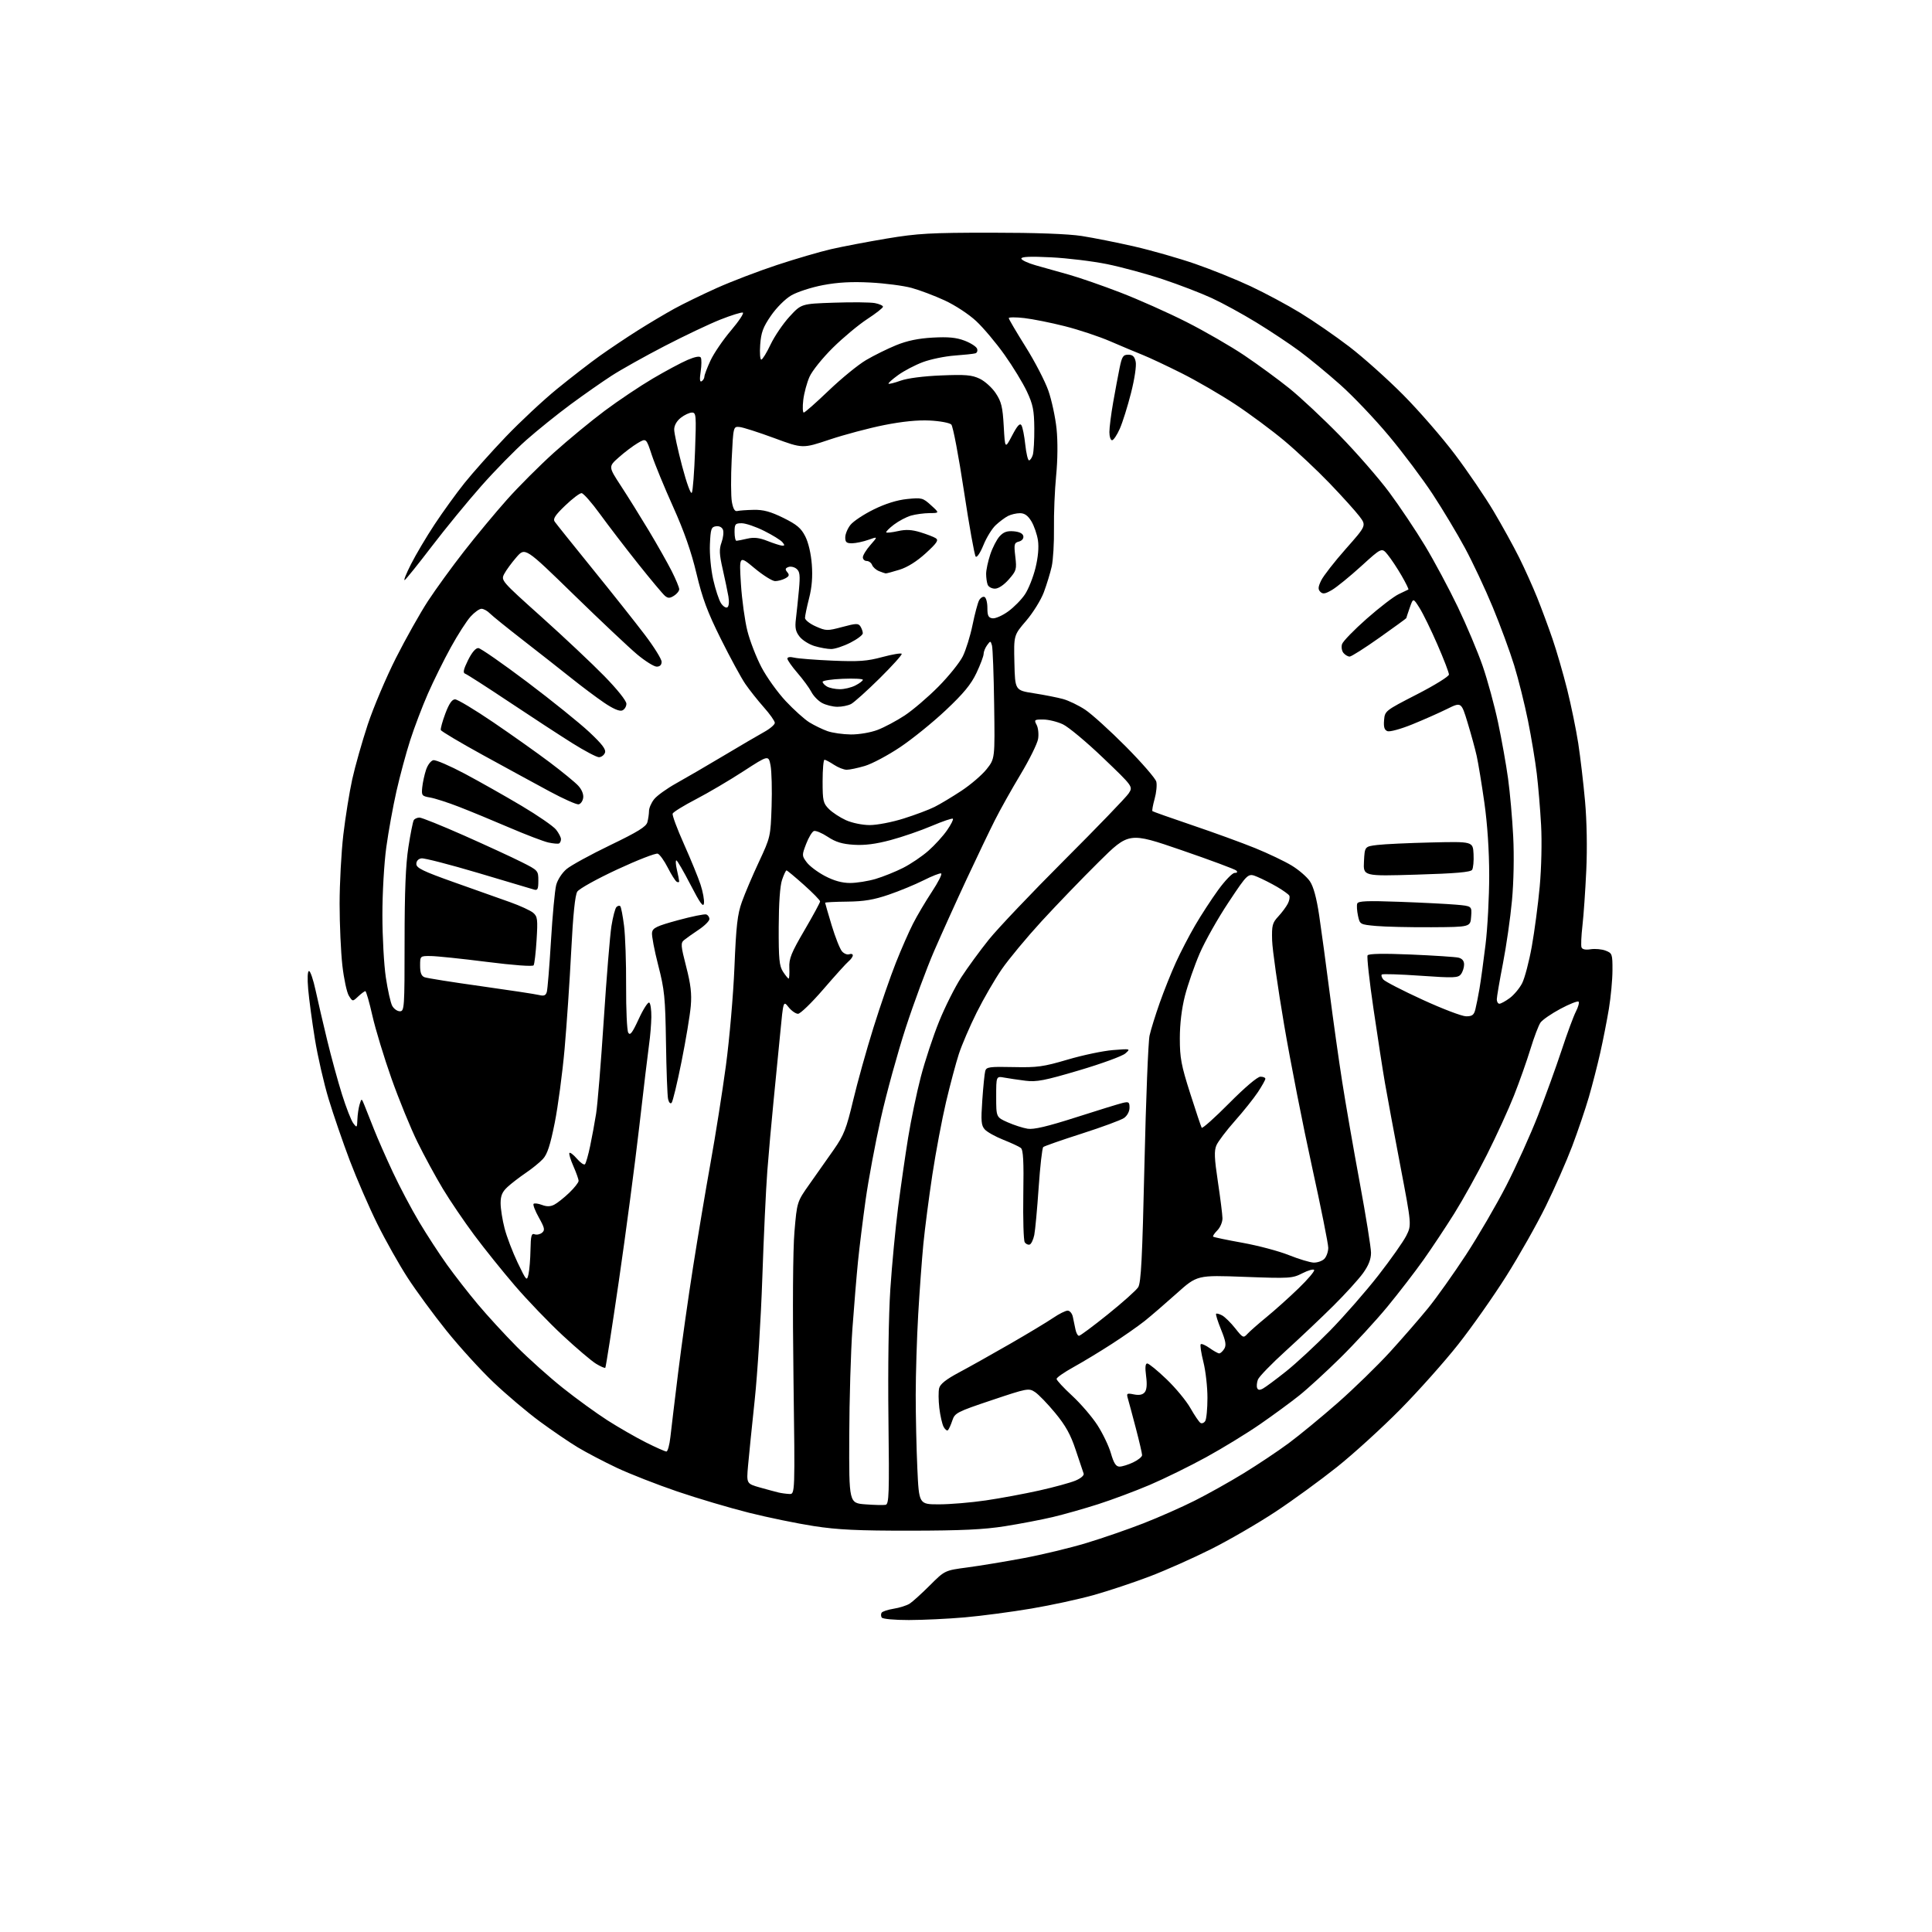 <?xml version="1.0" encoding="UTF-8" standalone="no"?>
<svg 
  version="1.1" 
  xmlns="http://www.w3.org/2000/svg" 
  xmlns:xlink="http://www.w3.org/1999/xlink" 
  xmlns:svg="http://www.w3.org/2000/svg"
  xmlns:rdf="http://www.w3.org/1999/02/22-rdf-syntax-ns#"
  xmlns:cc="http://creativecommons.org/ns#"
  xmlns:dc="http://purl.org/dc/elements/1.1/"
  viewBox="0 0 768 768"
  width="768"
  height="768"
>
<style>svg {background-color: white; }</style>"
<path stroke="none" fill="black" fill-rule="evenodd" d="M361.31,643.99C355.58,644.00 350.85,643.56 350.50,643.00C350.16,642.45 350.14,641.59 350.45,641.09C350.76,640.58 352.92,639.87 355.26,639.49C357.59,639.12 360.44,638.21 361.58,637.49C362.73,636.76 366.35,633.49 369.62,630.22C375.57,624.27 375.57,624.27 384.54,623.08C389.47,622.43 399.52,620.77 406.87,619.39C414.22,618.02 425.47,615.31 431.87,613.37C438.27,611.44 448.47,607.91 454.54,605.54C460.61,603.17 469.76,599.13 474.87,596.56C479.98,594.00 488.74,589.10 494.34,585.67C499.93,582.24 508.01,576.86 512.27,573.70C516.54,570.54 525.31,563.32 531.77,557.65C538.22,551.98 547.57,542.87 552.55,537.42C557.52,531.96 564.34,524.12 567.69,520.00C571.05,515.88 577.80,506.37 582.70,498.89C587.60,491.40 594.84,478.97 598.79,471.27C602.74,463.57 608.41,451.02 611.39,443.37C614.37,435.73 618.59,424.06 620.78,417.44C622.96,410.81 625.51,403.91 626.45,402.10C627.38,400.29 627.86,398.52 627.50,398.17C627.15,397.82 623.91,399.09 620.32,401.01C616.72,402.93 613.14,405.40 612.37,406.49C611.60,407.59 609.81,412.31 608.38,416.99C606.95,421.67 604.01,430.00 601.83,435.50C599.66,441.00 594.82,451.57 591.08,459.00C587.35,466.43 581.50,476.95 578.10,482.38C574.70,487.81 569.17,496.14 565.81,500.88C562.45,505.62 555.99,514.00 551.46,519.50C546.92,525.00 538.55,534.09 532.86,539.71C527.16,545.33 519.78,552.09 516.45,554.74C513.13,557.40 506.15,562.51 500.95,566.11C495.75,569.71 486.10,575.62 479.50,579.24C472.90,582.86 462.77,587.83 457.00,590.29C451.23,592.74 442.00,596.19 436.50,597.95C431.00,599.71 422.90,602.01 418.50,603.05C414.10,604.09 405.55,605.73 399.50,606.69C391.12,608.02 382.20,608.44 362.00,608.47C341.01,608.49 333.00,608.11 323.50,606.64C316.90,605.62 305.32,603.24 297.77,601.35C290.21,599.46 277.39,595.66 269.27,592.90C261.15,590.13 250.31,585.89 245.18,583.47C240.06,581.05 233.08,577.39 229.68,575.35C226.28,573.31 219.45,568.65 214.49,565.00C209.54,561.35 201.28,554.36 196.14,549.47C190.99,544.57 182.60,535.35 177.48,528.97C172.36,522.60 165.42,513.13 162.05,507.94C158.68,502.75 153.25,493.10 149.98,486.50C146.71,479.90 141.80,468.58 139.05,461.35C136.31,454.11 132.52,443.09 130.63,436.85C128.74,430.61 126.28,419.88 125.17,413.00C124.05,406.12 122.86,397.24 122.51,393.25C122.13,388.85 122.26,386.00 122.84,386.00C123.37,386.00 124.55,389.49 125.47,393.75C126.39,398.01 128.46,406.90 130.06,413.50C131.65,420.10 134.30,429.78 135.94,435.00C137.58,440.23 139.59,445.40 140.43,446.50C141.87,448.41 141.94,448.35 142.07,445.00C142.14,443.07 142.54,440.38 142.96,439.00C143.72,436.50 143.72,436.50 144.93,439.50C145.59,441.15 147.29,445.43 148.70,449.00C150.11,452.57 153.47,460.21 156.17,465.97C158.86,471.73 163.55,480.60 166.59,485.69C169.62,490.78 174.61,498.44 177.67,502.72C180.74,507.00 186.28,514.12 190.00,518.54C193.71,522.97 200.63,530.50 205.36,535.28C210.10,540.05 218.37,547.46 223.74,551.73C229.11,556.01 237.10,561.80 241.50,564.62C245.90,567.43 252.75,571.37 256.73,573.37C260.70,575.37 264.38,577.00 264.90,577.00C265.43,577.00 266.14,574.41 266.49,571.25C266.84,568.09 268.23,556.50 269.59,545.50C270.95,534.50 273.62,515.60 275.53,503.50C277.43,491.40 280.56,472.77 282.48,462.10C284.41,451.43 287.14,434.10 288.56,423.60C289.97,413.09 291.50,395.50 291.95,384.50C292.63,367.99 293.14,363.45 294.92,358.50C296.10,355.20 299.14,348.04 301.69,342.60C306.26,332.82 306.32,332.53 306.72,320.60C306.94,313.94 306.75,306.61 306.31,304.30C305.50,300.11 305.50,300.11 295.50,306.60C290.00,310.18 281.52,315.17 276.66,317.70C271.80,320.22 267.63,322.80 267.39,323.42C267.15,324.04 269.18,329.50 271.89,335.55C274.60,341.61 277.57,348.87 278.49,351.68C279.41,354.50 280.02,357.84 279.83,359.10C279.58,360.84 278.29,359.05 274.50,351.71C271.75,346.38 269.21,342.02 268.86,342.01C268.50,342.01 268.60,343.69 269.08,345.75C269.56,347.81 269.96,349.86 269.98,350.31C269.99,350.75 269.54,350.83 268.98,350.49C268.42,350.14 266.83,347.62 265.44,344.88C264.05,342.15 262.27,339.66 261.48,339.35C260.69,339.05 253.46,341.86 245.42,345.59C237.32,349.35 230.21,353.30 229.48,354.44C228.60,355.82 227.80,363.63 227.07,378.00C226.47,389.82 225.28,407.38 224.43,417.00C223.57,426.62 221.81,439.84 220.51,446.36C218.74,455.21 217.56,458.85 215.82,460.71C214.55,462.09 211.47,464.58 209.00,466.25C206.53,467.93 203.26,470.44 201.75,471.83C199.65,473.77 199.00,475.30 199.00,478.29C199.00,480.45 199.71,484.95 200.58,488.30C201.44,491.64 203.79,497.78 205.78,501.94C209.28,509.23 209.44,509.39 210.09,506.50C210.46,504.85 210.82,500.48 210.88,496.78C210.98,491.22 211.26,490.16 212.51,490.64C213.34,490.96 214.67,490.69 215.47,490.03C216.70,489.00 216.52,488.14 214.21,484.00C212.72,481.34 211.78,478.89 212.11,478.55C212.45,478.22 213.94,478.41 215.43,478.97C217.33,479.70 218.78,479.67 220.32,478.88C221.52,478.27 224.19,476.15 226.25,474.18C228.31,472.21 230.00,470.07 230.00,469.42C230.00,468.78 229.06,466.13 227.92,463.54C226.77,460.95 226.07,458.59 226.37,458.30C226.66,458.01 228.01,459.06 229.36,460.63C230.72,462.21 232.14,463.19 232.53,462.81C232.91,462.42 233.83,459.20 234.58,455.63C235.33,452.07 236.40,446.26 236.96,442.72C237.53,439.19 238.90,422.44 240.00,405.50C241.10,388.56 242.48,371.74 243.06,368.10C243.64,364.47 244.53,361.08 245.04,360.57C245.55,360.05 246.24,359.90 246.57,360.23C246.90,360.56 247.57,364.07 248.07,368.02C248.57,371.98 248.94,382.78 248.89,392.03C248.85,401.28 249.23,409.58 249.73,410.48C250.46,411.78 251.33,410.65 253.91,405.05C255.70,401.16 257.58,398.24 258.08,398.55C258.59,398.86 258.96,401.45 258.92,404.31C258.87,407.16 258.48,411.98 258.04,415.00C257.61,418.02 255.84,432.79 254.12,447.82C252.39,462.84 248.74,490.48 246.00,509.23C243.26,527.98 240.84,543.50 240.62,543.71C240.40,543.93 238.74,543.21 236.93,542.11C235.12,541.01 229.16,535.94 223.68,530.85C218.19,525.75 209.66,516.87 204.71,511.11C199.76,505.35 192.46,496.26 188.49,490.92C184.51,485.57 178.92,477.34 176.07,472.61C173.22,467.89 168.66,459.51 165.95,453.99C163.23,448.47 158.59,437.10 155.62,428.73C152.66,420.35 149.24,409.11 148.03,403.75C146.82,398.39 145.56,394.00 145.23,394.00C144.90,394.00 143.63,394.94 142.40,396.09C140.17,398.19 140.17,398.19 138.69,395.84C137.87,394.56 136.71,389.15 136.10,383.83C135.50,378.51 135.00,367.48 135.00,359.32C135.00,351.16 135.67,338.78 136.48,331.81C137.30,324.84 138.89,314.94 140.01,309.82C141.14,304.69 143.92,294.89 146.18,288.03C148.45,281.18 153.51,269.25 157.41,261.53C161.32,253.82 167.03,243.65 170.11,238.94C173.19,234.24 179.64,225.34 184.45,219.18C189.26,213.01 196.95,203.75 201.54,198.60C206.13,193.44 214.53,185.05 220.19,179.94C225.86,174.84 234.95,167.35 240.38,163.29C245.82,159.23 254.41,153.47 259.49,150.48C264.56,147.49 270.79,144.16 273.33,143.07C276.28,141.81 278.17,141.46 278.57,142.12C278.92,142.68 278.90,145.18 278.53,147.68C278.06,150.82 278.18,152.01 278.92,151.55C279.52,151.18 280.00,150.35 280.01,149.69C280.02,149.04 281.11,146.16 282.44,143.30C283.77,140.44 287.44,135.07 290.59,131.36C293.74,127.64 295.85,124.45 295.28,124.26C294.72,124.07 290.71,125.32 286.38,127.03C282.05,128.74 272.06,133.48 264.19,137.56C256.32,141.64 246.81,146.96 243.07,149.39C239.33,151.81 232.00,156.94 226.78,160.79C221.57,164.64 213.68,170.99 209.25,174.90C204.82,178.81 196.72,187.07 191.26,193.26C185.80,199.44 176.96,210.22 171.62,217.22C166.28,224.21 161.45,230.22 160.89,230.57C160.33,230.91 161.43,228.11 163.34,224.35C165.24,220.58 169.46,213.45 172.73,208.50C176.00,203.55 181.36,196.12 184.66,192.00C187.96,187.88 195.34,179.60 201.07,173.61C206.80,167.62 215.99,159.04 221.49,154.56C227.00,150.07 234.65,144.15 238.50,141.41C242.35,138.67 249.10,134.15 253.50,131.37C257.90,128.59 264.43,124.71 268.00,122.74C271.57,120.77 279.23,117.05 285.00,114.46C290.77,111.87 301.51,107.77 308.86,105.34C316.21,102.91 325.89,100.08 330.36,99.05C334.84,98.02 344.80,96.12 352.50,94.83C364.79,92.78 369.85,92.50 394.00,92.50C411.74,92.50 424.52,92.97 430.00,93.81C434.68,94.54 444.12,96.42 451.00,98.00C457.88,99.58 468.73,102.69 475.12,104.90C481.52,107.11 491.42,111.11 497.12,113.78C502.83,116.46 511.73,121.22 516.89,124.38C522.06,127.53 530.82,133.57 536.35,137.80C541.89,142.04 551.55,150.68 557.82,157.00C564.09,163.32 573.35,173.98 578.40,180.69C583.45,187.39 590.33,197.51 593.71,203.19C597.08,208.86 601.65,217.14 603.87,221.60C606.09,226.05 609.32,233.25 611.07,237.60C612.81,241.94 615.55,249.32 617.15,254.00C618.76,258.68 621.37,267.68 622.96,274.00C624.54,280.32 626.53,290.00 627.38,295.50C628.22,301.00 629.44,311.35 630.08,318.50C630.79,326.40 630.98,337.19 630.57,346.00C630.20,353.98 629.52,363.84 629.05,367.92C628.58,372.00 628.41,375.91 628.68,376.60C628.98,377.40 630.30,377.67 632.33,377.34C634.07,377.07 636.74,377.31 638.25,377.89C640.88,378.90 641.00,379.25 640.98,385.73C640.97,389.45 640.33,396.32 639.56,401.00C638.78,405.68 637.24,413.55 636.12,418.50C635.01,423.45 632.96,431.40 631.58,436.16C630.19,440.93 627.21,449.70 624.96,455.66C622.70,461.62 617.98,472.35 614.46,479.50C610.95,486.65 603.90,499.13 598.79,507.23C593.68,515.33 585.07,527.57 579.65,534.43C574.23,541.30 563.88,552.91 556.65,560.24C549.42,567.56 538.10,577.87 531.50,583.14C524.90,588.40 513.88,596.43 507.00,600.97C500.12,605.51 488.65,612.17 481.50,615.76C474.35,619.35 463.34,624.25 457.03,626.65C450.72,629.05 440.82,632.35 435.02,633.99C429.23,635.63 417.97,638.08 409.99,639.43C402.02,640.78 390.10,642.35 383.50,642.93C376.90,643.51 366.91,643.98 361.31,643.99zM352.04,598.19C353.40,597.91 353.53,593.90 353.17,563.95C352.93,544.04 353.24,522.77 353.92,512.47C354.56,502.81 355.95,488.17 357.01,479.93C358.07,471.70 359.86,459.23 361.00,452.23C362.13,445.23 364.40,434.33 366.05,428.02C367.70,421.70 370.97,411.79 373.33,406.00C375.68,400.20 379.64,392.32 382.13,388.48C384.62,384.64 389.55,377.90 393.08,373.50C396.61,369.10 410.15,354.85 423.17,341.83C436.20,328.81 447.66,316.92 448.64,315.42C450.44,312.69 450.44,312.69 438.47,301.24C431.89,294.94 424.70,288.95 422.50,287.92C420.30,286.89 416.80,286.03 414.71,286.02C411.16,286.00 411.00,286.13 412.07,288.14C412.70,289.31 412.97,291.82 412.66,293.72C412.35,295.61 409.21,301.97 405.67,307.86C402.13,313.75 397.55,321.93 395.48,326.04C393.41,330.14 388.35,340.70 384.24,349.50C380.14,358.30 374.34,371.12 371.35,378.00C368.37,384.88 363.29,398.60 360.06,408.50C356.84,418.40 352.38,434.60 350.16,444.50C347.94,454.40 345.21,469.02 344.09,477.00C342.98,484.98 341.61,496.00 341.06,501.50C340.51,507.00 339.52,518.92 338.86,528.00C338.21,537.08 337.63,556.42 337.59,571.00C337.50,597.50 337.50,597.50 344.00,598.00C347.57,598.27 351.19,598.36 352.04,598.19zM373.28,598.00C377.66,598.00 386.03,597.30 391.87,596.44C397.72,595.58 407.30,593.80 413.16,592.49C419.03,591.18 425.49,589.41 427.52,588.56C429.67,587.66 431.02,586.49 430.76,585.76C430.50,585.06 429.09,580.86 427.62,576.41C425.59,570.27 423.62,566.72 419.46,561.68C416.45,558.03 412.83,554.28 411.42,553.36C408.94,551.73 408.38,551.84 394.23,556.59C380.35,561.25 379.56,561.66 378.56,564.68C377.98,566.43 377.20,568.15 376.83,568.51C376.46,568.88 375.69,568.28 375.10,567.19C374.52,566.10 373.75,562.72 373.39,559.68C373.04,556.65 373.01,553.10 373.33,551.81C373.74,550.17 376.12,548.29 381.21,545.58C385.22,543.44 394.35,538.33 401.50,534.21C408.65,530.09 416.38,525.43 418.68,523.86C420.98,522.29 423.56,521.00 424.41,521.00C425.26,521.00 426.20,522.12 426.48,523.50C426.77,524.88 427.23,527.12 427.52,528.50C427.80,529.88 428.43,531.00 428.91,531.00C429.40,531.00 434.56,527.16 440.39,522.47C446.22,517.78 451.64,512.95 452.43,511.72C453.59,509.93 454.08,500.40 454.94,462.71C455.53,436.97 456.44,413.99 456.97,411.64C457.49,409.29 459.31,403.45 461.00,398.66C462.69,393.86 465.59,386.62 467.44,382.57C469.28,378.52 472.72,371.89 475.08,367.85C477.43,363.81 481.57,357.46 484.26,353.75C486.96,350.04 489.89,347.00 490.78,347.00C491.80,347.00 492.05,346.65 491.45,346.06C490.93,345.54 481.11,341.89 469.63,337.94C448.76,330.77 448.76,330.77 436.77,342.64C430.18,349.16 419.95,359.78 414.03,366.23C408.12,372.68 401.02,381.23 398.25,385.23C395.49,389.23 390.98,397.00 388.24,402.50C385.50,408.00 382.31,415.43 381.15,419.00C379.99,422.57 377.71,431.12 376.08,438.00C374.46,444.88 372.00,457.93 370.62,467.00C369.25,476.07 367.64,488.45 367.05,494.50C366.47,500.55 365.54,513.15 365.00,522.50C364.46,531.85 364.02,546.25 364.01,554.50C364.01,562.75 364.30,575.91 364.66,583.75C365.31,598.00 365.31,598.00 373.28,598.00zM313.77,593.88C316.04,594.00 316.04,594.00 315.42,547.75C315.04,519.50 315.19,496.87 315.81,489.61C316.82,477.73 316.82,477.73 321.86,470.61C324.63,466.70 328.96,460.55 331.48,456.95C335.46,451.24 336.45,448.72 339.13,437.45C340.82,430.33 344.45,417.30 347.21,408.50C349.96,399.70 353.98,388.09 356.13,382.69C358.27,377.29 361.33,370.32 362.93,367.19C364.52,364.06 367.90,358.35 370.43,354.51C372.97,350.66 374.63,347.38 374.11,347.20C373.59,347.03 370.45,348.26 367.13,349.94C363.80,351.61 357.58,354.19 353.29,355.65C347.33,357.69 343.44,358.34 336.75,358.41C331.94,358.46 328.00,358.66 328.00,358.86C328.00,359.05 329.18,363.10 330.61,367.86C332.05,372.61 333.89,377.26 334.71,378.18C335.52,379.11 336.82,379.62 337.59,379.33C338.37,379.03 339.00,379.23 339.00,379.77C339.00,380.31 338.25,381.37 337.34,382.13C336.43,382.88 331.91,387.89 327.29,393.25C322.67,398.61 318.14,403.00 317.23,403.00C316.32,403.00 314.63,401.82 313.48,400.38C311.39,397.75 311.39,397.75 310.16,410.63C309.48,417.71 308.27,430.02 307.47,438.00C306.67,445.98 305.57,458.35 305.02,465.50C304.47,472.65 303.58,491.77 303.03,508.00C302.48,524.23 301.12,546.05 300.01,556.50C298.90,566.95 297.71,578.71 297.36,582.64C296.73,589.78 296.73,589.78 302.11,591.31C305.08,592.14 308.40,593.04 309.50,593.30C310.60,593.56 312.52,593.82 313.77,593.88zM445.04,583.00C446.08,583.00 448.52,582.24 450.47,581.31C452.41,580.39 454.00,579.10 454.00,578.44C454.00,577.79 452.90,573.04 451.55,567.88C450.20,562.72 448.78,557.42 448.39,556.09C447.73,553.84 447.89,553.73 450.76,554.30C452.84,554.72 454.21,554.45 455.04,553.45C455.85,552.47 456.04,550.34 455.59,546.99C455.14,543.58 455.29,542.00 456.05,542.00C456.67,542.00 460.11,544.81 463.70,548.25C467.30,551.69 471.58,556.86 473.21,559.75C474.85,562.64 476.65,565.28 477.21,565.63C477.77,565.97 478.62,565.64 479.10,564.88C479.58,564.12 479.98,559.99 479.98,555.71C479.99,551.42 479.27,544.99 478.37,541.42C477.47,537.85 477.00,534.67 477.31,534.35C477.63,534.04 479.22,534.73 480.85,535.89C482.48,537.05 484.19,538.00 484.66,538.00C485.13,538.00 486.03,537.19 486.65,536.20C487.53,534.77 487.27,533.15 485.39,528.53C484.08,525.30 483.19,522.48 483.42,522.25C483.64,522.02 484.72,522.32 485.82,522.90C486.91,523.49 489.25,525.79 491.01,528.01C494.06,531.87 494.29,531.97 495.86,530.25C496.76,529.26 500.20,526.24 503.50,523.53C506.80,520.83 512.52,515.70 516.20,512.13C519.89,508.57 522.67,505.28 522.40,504.83C522.12,504.38 520.01,504.97 517.72,506.14C513.73,508.18 512.70,508.24 494.71,507.57C475.88,506.86 475.88,506.86 467.69,514.20C463.19,518.23 457.48,523.15 455.00,525.13C452.52,527.10 446.68,531.19 442.00,534.21C437.32,537.24 430.46,541.39 426.75,543.44C423.04,545.49 420.00,547.61 420.00,548.14C420.00,548.67 422.78,551.67 426.17,554.80C429.57,557.94 434.08,563.18 436.20,566.45C438.33,569.73 440.76,574.79 441.60,577.70C442.76,581.69 443.61,583.00 445.04,583.00zM502.03,551.98C503.04,551.44 507.17,548.38 511.19,545.18C515.22,541.98 523.11,534.66 528.73,528.93C534.34,523.19 542.97,513.32 547.90,507.00C552.83,500.67 557.83,493.58 559.01,491.24C561.15,486.97 561.15,486.97 556.62,463.24C554.13,450.18 551.39,435.45 550.54,430.50C549.68,425.55 547.64,412.34 546.00,401.15C544.35,389.96 543.29,380.34 543.64,379.77C544.06,379.09 549.85,378.98 560.89,379.44C570.02,379.83 578.51,380.39 579.75,380.68C581.24,381.04 582.00,381.96 582.00,383.42C582.00,384.63 581.44,386.36 580.75,387.26C579.62,388.74 578.02,388.80 564.67,387.87C556.51,387.30 549.59,387.08 549.28,387.39C548.97,387.70 549.25,388.59 549.89,389.37C550.54,390.15 557.54,393.76 565.46,397.39C573.37,401.03 581.18,404.00 582.81,404.00C585.22,404.00 585.92,403.48 586.48,401.25C586.86,399.74 587.60,396.02 588.12,393.00C588.64,389.98 589.72,382.10 590.52,375.50C591.33,368.90 591.98,356.52 591.98,348.00C591.97,338.10 591.27,327.62 590.05,319.00C588.99,311.57 587.62,303.25 587.01,300.50C586.40,297.75 584.77,291.79 583.39,287.26C580.89,279.03 580.89,279.03 575.19,281.84C572.06,283.39 565.83,286.15 561.34,287.97C556.84,289.80 552.45,291.00 551.53,290.65C550.32,290.18 549.96,289.03 550.19,286.29C550.50,282.60 550.61,282.51 563.23,276.03C570.23,272.44 575.97,268.89 575.98,268.14C575.99,267.39 573.93,262.02 571.39,256.20C568.86,250.38 565.66,243.83 564.27,241.64C561.76,237.66 561.76,237.66 560.39,241.58C559.64,243.74 559.02,245.60 559.02,245.72C559.01,245.85 554.22,249.33 548.37,253.47C542.53,257.61 537.19,261.00 536.50,261.00C535.81,261.00 534.70,260.35 534.04,259.55C533.38,258.75 533.13,257.18 533.48,256.06C533.83,254.94 538.26,250.38 543.31,245.93C548.37,241.47 554.08,237.09 556.00,236.19C557.92,235.29 559.66,234.46 559.86,234.34C560.05,234.22 558.83,231.73 557.14,228.81C555.45,225.89 552.99,222.18 551.67,220.56C549.28,217.61 549.28,217.61 541.10,225.06C536.60,229.15 531.38,233.40 529.51,234.50C526.80,236.09 525.85,236.25 524.86,235.26C523.87,234.27 523.94,233.35 525.18,230.76C526.04,228.97 530.44,223.32 534.96,218.21C543.18,208.92 543.18,208.92 540.37,205.21C538.82,203.17 533.49,197.27 528.53,192.10C523.56,186.93 515.45,179.31 510.50,175.17C505.55,171.03 496.77,164.52 491.00,160.71C485.23,156.90 475.68,151.36 469.79,148.40C463.89,145.44 456.92,142.16 454.29,141.11C451.65,140.06 445.86,137.63 441.40,135.70C436.95,133.77 428.77,131.05 423.24,129.66C417.71,128.26 410.44,126.81 407.09,126.43C403.74,126.05 401.00,126.07 401.00,126.46C401.00,126.86 404.01,131.97 407.68,137.83C411.36,143.68 415.44,151.57 416.76,155.35C418.07,159.13 419.53,165.93 420.00,170.46C420.51,175.45 420.45,182.82 419.83,189.10C419.27,194.82 418.88,204.23 418.97,210.01C419.05,215.79 418.64,222.63 418.07,225.20C417.49,227.77 416.08,232.38 414.94,235.44C413.79,238.50 410.63,243.60 407.92,246.76C402.98,252.50 402.98,252.50 403.24,263.46C403.50,274.42 403.50,274.42 411.00,275.59C415.12,276.23 420.33,277.26 422.56,277.87C424.79,278.48 428.75,280.39 431.37,282.12C433.98,283.85 441.28,290.46 447.59,296.82C453.89,303.18 459.32,309.44 459.65,310.73C459.97,312.02 459.67,315.10 458.98,317.57C458.29,320.04 457.90,322.23 458.11,322.44C458.33,322.64 465.48,325.17 474.00,328.06C482.52,330.94 493.75,335.03 498.94,337.14C504.13,339.25 510.67,342.37 513.47,344.07C516.28,345.77 519.54,348.59 520.71,350.33C522.14,352.46 523.36,356.95 524.41,364.00C525.27,369.77 527.13,383.50 528.54,394.50C529.96,405.50 532.20,421.48 533.54,430.00C534.87,438.52 537.99,456.48 540.48,469.91C542.97,483.34 545.00,495.98 545.00,498.01C545.00,500.56 544.02,503.06 541.83,506.10C540.09,508.52 534.80,514.34 530.08,519.03C525.36,523.72 516.85,531.77 511.16,536.94C505.47,542.10 500.47,547.26 500.04,548.41C499.61,549.56 499.47,551.05 499.73,551.73C500.06,552.60 500.74,552.68 502.03,551.98zM522.18,501.90C523.65,501.95 525.56,501.29 526.43,500.43C527.29,499.56 528.00,497.57 528.00,496.01C528.00,494.44 525.08,479.88 521.51,463.64C517.94,447.41 512.96,422.07 510.45,407.32C507.94,392.57 505.80,377.50 505.69,373.82C505.52,367.86 505.78,366.85 508.13,364.32C509.57,362.77 511.28,360.48 511.92,359.23C512.57,357.98 512.82,356.52 512.49,355.99C512.17,355.46 510.01,353.92 507.70,352.56C505.39,351.21 501.84,349.41 499.81,348.56C496.12,347.02 496.12,347.02 488.41,358.61C484.16,364.98 478.98,374.17 476.89,379.02C474.80,383.87 472.17,391.44 471.04,395.83C469.73,400.96 469.00,407.05 469.00,412.79C469.00,420.52 469.56,423.51 473.11,434.62C475.37,441.71 477.43,447.86 477.69,448.29C477.95,448.73 482.87,444.34 488.62,438.54C494.83,432.28 499.87,428.00 501.04,428.00C502.12,428.00 503.00,428.37 503.00,428.83C503.00,429.28 501.66,431.68 500.02,434.16C498.37,436.64 494.27,441.78 490.89,445.58C487.51,449.39 484.21,453.75 483.55,455.27C482.60,457.48 482.72,460.38 484.13,469.77C485.10,476.22 485.92,482.74 485.95,484.25C485.98,485.76 485.06,487.94 483.92,489.08C482.77,490.23 482.02,491.35 482.25,491.59C482.48,491.82 487.74,492.92 493.94,494.03C500.14,495.15 508.42,497.35 512.35,498.93C516.28,500.50 520.71,501.84 522.18,501.90zM409.31,494.73C408.69,494.94 407.80,494.52 407.34,493.80C406.88,493.09 406.63,484.58 406.78,474.90C407.00,461.50 406.76,457.06 405.78,456.31C405.08,455.77 401.95,454.32 398.83,453.08C395.71,451.84 392.40,450.00 391.48,448.98C390.04,447.39 389.90,445.72 390.48,437.31C390.85,431.92 391.38,426.70 391.65,425.72C392.10,424.14 393.33,423.97 402.83,424.18C412.33,424.39 414.70,424.07 424.43,421.20C430.43,419.43 438.53,417.73 442.43,417.42C449.46,416.86 449.49,416.87 447.33,418.77C446.14,419.82 437.89,422.84 428.99,425.47C415.23,429.55 412.04,430.16 407.66,429.61C404.82,429.25 401.04,428.70 399.25,428.37C396.00,427.77 396.00,427.77 396.00,435.94C396.00,444.11 396.00,444.11 400.56,446.13C403.06,447.24 406.63,448.39 408.49,448.69C410.91,449.08 416.30,447.81 427.68,444.17C436.38,441.38 444.74,438.80 446.25,438.44C448.70,437.85 449.00,438.06 449.00,440.33C449.00,441.82 448.09,443.52 446.82,444.42C445.61,445.26 438.08,448.04 430.07,450.61C422.05,453.17 415.15,455.59 414.71,455.97C414.28,456.36 413.46,463.61 412.88,472.09C412.30,480.56 411.52,489.04 411.14,490.93C410.75,492.81 409.93,494.52 409.31,494.73zM266.97,438.39C266.48,438.91 265.88,438.26 265.57,436.89C265.28,435.58 264.90,425.50 264.74,414.50C264.46,396.46 264.16,393.44 261.65,383.70C260.12,377.76 259.01,371.92 259.19,370.72C259.45,368.86 261.00,368.12 269.50,365.80C275.00,364.30 280.06,363.27 280.75,363.51C281.44,363.74 282.00,364.57 282.00,365.33C282.00,366.10 280.09,368.01 277.75,369.57C275.41,371.13 272.80,372.98 271.94,373.69C270.53,374.84 270.62,375.89 272.76,384.23C274.59,391.31 275.02,395.02 274.59,399.95C274.29,403.50 272.64,413.40 270.93,421.95C269.22,430.50 267.44,437.90 266.97,438.39zM158.95,402.00C160.74,402.00 160.83,400.73 160.83,374.25C160.83,354.49 161.26,343.70 162.34,336.78C163.16,331.44 164.13,326.60 164.48,326.03C164.83,325.46 165.85,325.00 166.75,325.00C167.65,325.00 175.61,328.21 184.44,332.12C193.27,336.04 203.54,340.77 207.25,342.64C213.92,345.98 214.00,346.08 214.00,350.08C214.00,353.47 213.71,354.05 212.25,353.61C211.29,353.32 201.29,350.35 190.04,347.00C178.78,343.66 168.66,341.05 167.54,341.21C166.29,341.39 165.50,342.25 165.50,343.44C165.50,345.04 168.14,346.33 180.50,350.72C188.75,353.65 198.77,357.21 202.78,358.63C206.78,360.06 210.91,361.96 211.96,362.86C213.67,364.33 213.81,365.47 213.30,373.66C212.99,378.69 212.46,383.23 212.12,383.73C211.75,384.27 204.09,383.70 193.50,382.36C183.60,381.10 173.59,380.06 171.25,380.04C167.00,380.00 167.00,380.00 167.00,383.89C167.00,386.68 167.50,387.98 168.75,388.46C169.71,388.83 179.77,390.43 191.11,392.01C202.44,393.60 212.86,395.18 214.26,395.53C216.21,396.02 216.94,395.74 217.36,394.33C217.66,393.33 218.41,384.18 219.02,374.00C219.63,363.82 220.56,353.85 221.09,351.82C221.63,349.73 223.41,346.99 225.21,345.47C226.96,344.00 234.77,339.73 242.56,335.97C253.56,330.67 256.87,328.62 257.35,326.82C257.69,325.54 257.98,323.55 257.99,322.38C257.99,321.22 258.90,319.12 260.01,317.72C261.11,316.31 265.05,313.48 268.76,311.41C272.47,309.35 280.90,304.44 287.50,300.50C294.10,296.56 301.41,292.27 303.75,290.98C306.09,289.69 308.00,288.05 308.00,287.35C308.00,286.64 306.03,283.84 303.61,281.13C301.20,278.41 297.89,274.23 296.25,271.84C294.62,269.45 290.26,261.43 286.56,254.00C281.23,243.30 279.22,237.91 276.86,228.00C274.80,219.33 271.96,211.21 267.59,201.50C264.12,193.80 260.29,184.49 259.08,180.82C256.88,174.14 256.88,174.14 253.49,176.14C251.63,177.24 248.24,179.79 245.97,181.82C241.83,185.50 241.83,185.50 246.80,193.11C249.54,197.30 254.54,205.32 257.91,210.93C261.28,216.55 265.38,223.80 267.02,227.04C268.66,230.29 270.00,233.52 270.00,234.23C270.00,234.94 269.06,236.10 267.92,236.82C266.25,237.86 265.55,237.87 264.33,236.86C263.49,236.16 258.67,230.40 253.61,224.05C248.56,217.70 241.74,208.80 238.46,204.28C235.18,199.76 231.90,196.05 231.18,196.03C230.45,196.01 227.52,198.23 224.68,200.96C220.71,204.76 219.73,206.25 220.50,207.36C221.05,208.16 227.83,216.62 235.56,226.16C243.29,235.69 252.63,247.47 256.31,252.32C259.99,257.16 263.00,262.00 263.00,263.07C263.00,264.32 262.31,265.00 261.05,265.00C259.98,265.00 256.49,262.82 253.30,260.16C250.11,257.49 238.78,246.81 228.12,236.43C208.74,217.54 208.74,217.54 205.28,221.52C203.38,223.71 201.20,226.68 200.45,228.12C199.09,230.72 199.22,230.87 215.29,245.28C224.21,253.28 235.44,263.85 240.25,268.78C245.41,274.07 249.00,278.57 249.00,279.76C249.00,280.88 248.24,282.08 247.32,282.43C246.24,282.85 243.63,281.71 240.08,279.29C237.02,277.21 231.14,272.80 227.01,269.49C222.88,266.19 214.32,259.47 208.00,254.56C201.68,249.65 195.69,244.82 194.71,243.82C193.73,242.82 192.24,242.00 191.40,242.00C190.57,242.00 188.62,243.38 187.08,245.08C185.53,246.77 181.99,252.28 179.21,257.33C176.43,262.37 172.33,270.67 170.09,275.76C167.86,280.85 164.69,289.18 163.06,294.26C161.42,299.34 158.97,308.45 157.60,314.50C156.23,320.55 154.41,330.58 153.56,336.78C152.69,343.08 152.00,355.01 152.01,363.78C152.01,372.43 152.63,383.58 153.38,388.57C154.13,393.56 155.26,398.62 155.90,399.82C156.55,401.02 157.92,402.00 158.95,402.00zM596.04,399.00C596.61,399.00 598.46,397.99 600.14,396.75C601.82,395.51 604.04,392.86 605.07,390.85C606.10,388.84 607.83,382.27 608.91,376.25C609.99,370.24 611.41,359.50 612.06,352.41C612.74,345.04 612.97,334.57 612.61,328.00C612.26,321.68 611.49,312.45 610.89,307.50C610.30,302.55 608.73,293.10 607.40,286.50C606.07,279.90 603.60,270.00 601.91,264.50C600.22,259.00 596.38,248.57 593.38,241.33C590.38,234.08 585.41,223.51 582.34,217.83C579.28,212.15 573.52,202.55 569.55,196.50C565.58,190.45 557.74,179.99 552.11,173.26C546.49,166.52 537.75,157.34 532.69,152.86C527.64,148.37 520.35,142.37 516.50,139.53C512.65,136.68 504.98,131.59 499.46,128.21C493.94,124.83 485.94,120.45 481.68,118.49C477.42,116.52 468.66,113.15 462.22,111.01C455.77,108.86 445.80,106.16 440.05,104.99C434.31,103.83 424.29,102.61 417.80,102.29C409.64,101.88 406.00,102.03 406.00,102.78C406.00,103.37 408.59,104.59 411.75,105.48C414.91,106.37 420.88,108.05 425.00,109.21C429.12,110.37 438.32,113.56 445.42,116.30C452.53,119.04 464.32,124.29 471.61,127.98C478.90,131.67 489.28,137.66 494.68,141.30C500.08,144.94 508.10,150.81 512.50,154.35C516.90,157.89 525.94,166.34 532.58,173.14C539.22,179.94 548.06,190.08 552.22,195.67C556.38,201.27 562.79,210.85 566.47,216.95C570.15,223.06 576.01,234.01 579.50,241.28C582.98,248.55 587.43,259.10 589.38,264.73C591.32,270.35 594.08,280.47 595.51,287.23C596.94,293.98 598.73,304.00 599.48,309.50C600.24,315.00 601.16,325.35 601.52,332.50C601.92,340.19 601.72,350.61 601.03,358.00C600.40,364.88 598.78,376.12 597.44,383.00C596.10,389.88 595.01,396.29 595.00,397.25C595.00,398.21 595.47,399.00 596.04,399.00zM313.50,389.00C313.75,389.00 313.87,387.06 313.77,384.70C313.61,381.06 314.53,378.77 319.79,369.78C323.21,363.94 326.00,358.78 326.00,358.33C326.00,357.87 323.11,354.91 319.57,351.75C316.03,348.59 312.92,346.00 312.65,346.00C312.38,346.00 311.58,347.69 310.88,349.75C310.07,352.11 309.58,359.07 309.55,368.53C309.51,381.29 309.77,383.98 311.27,386.28C312.25,387.78 313.25,389.00 313.50,389.00zM569.00,368.59C560.48,368.64 550.59,368.41 547.04,368.09C540.61,367.50 540.57,367.48 539.82,364.00C539.41,362.07 539.27,359.91 539.52,359.19C539.89,358.16 543.35,358.01 556.24,358.48C565.18,358.80 575.34,359.32 578.80,359.62C585.11,360.17 585.11,360.17 584.80,364.34C584.50,368.50 584.50,368.50 569.00,368.59zM337.93,351.00C340.52,351.00 345.08,350.27 348.07,349.39C351.06,348.50 355.98,346.52 359.00,344.99C362.02,343.46 366.55,340.40 369.05,338.19C371.56,335.99 374.89,332.33 376.45,330.07C378.02,327.81 379.07,325.74 378.79,325.46C378.51,325.18 374.73,326.47 370.39,328.31C366.05,330.16 358.70,332.70 354.05,333.94C348.15,335.52 343.73,336.09 339.41,335.81C334.77,335.52 332.19,334.73 329.03,332.64C326.71,331.11 324.24,330.08 323.52,330.35C322.81,330.63 321.43,332.93 320.45,335.48C318.73,339.99 318.74,340.17 320.70,342.80C321.81,344.29 325.08,346.74 327.97,348.25C331.54,350.12 334.74,351.00 337.93,351.00zM563.12,347.68C541.89,348.32 541.89,348.32 542.20,342.41C542.50,336.50 542.50,336.50 547.50,335.89C550.25,335.55 559.92,335.10 569.00,334.89C585.50,334.50 585.50,334.50 585.76,339.50C585.90,342.25 585.64,345.07 585.19,345.77C584.58,346.70 578.63,347.22 563.12,347.68zM222.25,335.28C221.84,335.50 219.92,335.33 217.99,334.91C216.06,334.48 209.09,331.82 202.49,328.99C195.90,326.16 186.90,322.45 182.50,320.74C178.10,319.03 172.93,317.36 171.00,317.03C167.71,316.47 167.52,316.23 167.84,313.02C168.03,311.14 168.70,308.01 169.34,306.07C169.98,304.10 171.28,302.38 172.26,302.19C173.22,302.00 178.85,304.43 184.76,307.57C190.67,310.72 200.81,316.45 207.30,320.31C213.80,324.17 219.98,328.44 221.05,329.80C222.12,331.16 223.00,332.86 223.00,333.58C223.00,334.29 222.66,335.06 222.25,335.28zM345.70,327.98C348.58,327.99 354.59,326.84 359.20,325.38C363.76,323.95 369.30,321.87 371.50,320.76C373.70,319.66 378.52,316.77 382.20,314.34C385.89,311.90 390.39,308.04 392.20,305.75C395.50,301.58 395.50,301.58 395.19,280.04C395.03,268.19 394.63,257.63 394.32,256.56C393.76,254.67 393.71,254.67 392.37,256.50C391.62,257.54 391.00,259.08 391.00,259.94C391.00,260.80 389.72,264.20 388.16,267.51C386.01,272.05 383.03,275.67 375.94,282.34C370.79,287.19 362.61,293.81 357.77,297.04C352.93,300.28 346.65,303.62 343.80,304.47C340.96,305.31 337.71,306.00 336.57,305.99C335.43,305.99 333.15,305.09 331.50,304.00C329.85,302.91 328.16,302.01 327.75,302.01C327.34,302.00 327.00,305.85 327.00,310.55C327.00,318.33 327.22,319.31 329.51,321.60C330.88,322.98 333.92,324.97 336.26,326.03C338.67,327.12 342.75,327.97 345.70,327.98zM230.00,319.74C229.18,319.88 224.00,317.57 218.50,314.61C213.00,311.65 201.08,305.15 192.02,300.18C182.96,295.20 175.40,290.71 175.23,290.20C175.06,289.69 175.87,286.74 177.03,283.64C178.50,279.73 179.68,278.00 180.90,278.00C181.86,278.00 188.69,282.10 196.08,287.12C203.46,292.14 213.55,299.29 218.50,303.02C223.45,306.75 228.55,310.92 229.83,312.30C231.25,313.82 232.03,315.72 231.83,317.14C231.65,318.43 230.82,319.60 230.00,319.74zM238.09,301.00C237.16,301.00 232.37,298.48 227.45,295.39C222.53,292.30 211.23,284.93 202.34,279.00C193.45,273.07 185.60,268.03 184.89,267.80C183.94,267.48 184.24,266.10 186.05,262.43C187.60,259.31 189.11,257.55 190.16,257.62C191.07,257.69 199.81,263.77 209.57,271.12C219.33,278.48 230.43,287.43 234.24,291.00C239.44,295.88 240.99,297.94 240.47,299.25C240.10,300.21 239.02,301.00 238.09,301.00zM338.24,291.96C341.50,291.98 346.08,291.20 348.84,290.15C351.51,289.14 356.35,286.56 359.60,284.43C362.84,282.29 368.88,277.14 373.00,272.98C377.12,268.82 381.51,263.37 382.74,260.87C383.97,258.37 385.71,252.77 386.60,248.41C387.49,244.06 388.66,239.69 389.18,238.69C389.71,237.69 390.67,237.06 391.32,237.28C391.97,237.51 392.50,239.45 392.50,241.59C392.50,244.76 392.88,245.56 394.54,245.79C395.66,245.95 398.47,244.72 400.77,243.05C403.08,241.38 406.09,238.31 407.46,236.23C408.84,234.15 410.71,229.46 411.61,225.80C412.66,221.56 413.01,217.57 412.60,214.79C412.24,212.40 411.06,208.99 409.99,207.22C408.60,204.93 407.28,204.00 405.45,204.00C404.03,204.00 401.89,204.50 400.68,205.12C399.48,205.74 397.29,207.37 395.82,208.75C394.34,210.12 392.14,213.69 390.93,216.68C389.69,219.74 388.34,221.74 387.86,221.26C387.38,220.78 385.28,209.05 383.18,195.18C381.09,181.32 378.83,169.43 378.16,168.76C377.48,168.08 373.66,167.37 369.65,167.17C364.83,166.92 358.67,167.54 351.43,168.98C345.42,170.18 335.68,172.77 329.78,174.74C319.07,178.33 319.07,178.33 307.78,174.15C301.58,171.86 295.38,169.87 294.00,169.74C291.50,169.50 291.50,169.50 290.86,182.50C290.51,189.65 290.54,197.30 290.93,199.50C291.42,202.25 292.09,203.39 293.07,203.14C293.86,202.94 296.79,202.73 299.59,202.67C303.46,202.59 306.28,203.36 311.36,205.85C316.73,208.50 318.44,209.93 320.10,213.20C321.35,215.65 322.39,220.10 322.71,224.38C323.08,229.26 322.74,233.49 321.62,237.83C320.73,241.31 320.00,244.83 320.00,245.64C320.00,246.45 321.93,247.97 324.29,249.01C328.39,250.82 328.84,250.83 334.84,249.23C340.33,247.75 341.22,247.73 342.04,249.02C342.55,249.84 342.98,251.05 342.98,251.73C342.99,252.41 340.76,254.10 338.03,255.48C335.30,256.87 331.87,258.00 330.40,258.00C328.93,258.00 325.96,257.47 323.80,256.82C321.63,256.17 318.96,254.49 317.85,253.08C316.26,251.06 315.95,249.58 316.39,246.01C316.69,243.53 317.23,238.34 317.59,234.47C318.12,228.69 317.95,227.20 316.63,226.11C315.75,225.38 314.29,225.06 313.40,225.40C312.12,225.89 312.03,226.33 312.95,227.44C313.89,228.57 313.72,229.08 312.13,229.93C311.03,230.52 309.23,231.00 308.12,231.00C307.01,231.00 303.34,228.70 299.96,225.89C293.82,220.77 293.82,220.77 294.53,232.14C294.93,238.39 296.08,246.79 297.10,250.80C298.11,254.82 300.64,261.33 302.71,265.27C304.78,269.21 309.11,275.25 312.33,278.69C315.55,282.13 319.78,285.93 321.72,287.14C323.67,288.34 326.89,289.91 328.88,290.62C330.87,291.33 335.08,291.93 338.24,291.96zM332.82,280.96C330.99,280.94 328.27,280.25 326.76,279.43C325.26,278.62 323.35,276.65 322.53,275.05C321.70,273.46 319.22,270.07 317.01,267.52C314.81,264.97 313.00,262.40 313.00,261.82C313.00,261.18 314.07,261.02 315.75,261.43C317.26,261.79 324.12,262.32 331.00,262.62C341.44,263.06 344.70,262.82 350.76,261.18C354.75,260.11 358.21,259.53 358.44,259.90C358.66,260.27 354.72,264.65 349.68,269.64C344.63,274.62 339.52,279.22 338.32,279.85C337.11,280.48 334.64,280.98 332.82,280.96zM333.80,273.97C335.61,273.99 338.43,273.31 340.05,272.47C341.67,271.64 343.00,270.62 343.00,270.22C343.00,269.83 339.40,269.65 335.00,269.83C330.60,270.01 327.00,270.55 327.00,271.03C327.00,271.51 327.79,272.36 328.75,272.92C329.71,273.48 331.98,273.95 333.80,273.97zM289.13,241.42C289.75,241.04 289.92,239.27 289.56,237.14C289.21,235.14 288.19,230.22 287.28,226.22C285.92,220.26 285.84,218.33 286.83,215.60C287.49,213.76 287.75,211.50 287.39,210.58C287.00,209.57 285.89,209.02 284.62,209.20C282.73,209.47 282.47,210.24 282.20,216.39C282.03,220.25 282.61,226.40 283.51,230.39C284.40,234.30 285.79,238.53 286.60,239.78C287.42,241.04 288.56,241.77 289.13,241.42zM395.50,234.00C394.24,234.00 392.94,233.29 392.61,232.42C392.27,231.55 392.00,229.60 392.00,228.10C392.00,226.59 392.74,223.14 393.64,220.43C394.53,217.72 396.21,214.47 397.35,213.20C398.92,211.48 400.31,210.98 402.96,211.20C405.26,211.40 406.59,212.07 406.79,213.12C406.97,214.08 406.25,214.96 405.03,215.28C403.15,215.77 403.02,216.33 403.60,221.24C404.20,226.34 404.04,226.88 401.01,230.33C399.07,232.55 396.89,234.00 395.50,234.00zM352.07,227.94C351.76,227.90 350.55,227.49 349.39,227.02C348.23,226.55 347.00,225.45 346.67,224.58C346.34,223.71 345.37,223.00 344.53,223.00C343.69,223.00 343.00,222.34 343.00,221.53C343.00,220.73 344.35,218.53 346.00,216.65C349.00,213.24 349.00,213.24 345.25,214.57C343.19,215.31 340.26,215.93 338.75,215.96C336.51,215.99 336.00,215.56 336.00,213.63C336.00,212.33 336.92,210.10 338.05,208.67C339.18,207.23 343.34,204.47 347.30,202.52C352.00,200.21 356.62,198.77 360.59,198.37C366.40,197.78 366.85,197.89 370.09,200.84C373.50,203.94 373.50,203.94 369.49,203.97C367.29,203.99 363.98,204.43 362.14,204.96C360.30,205.49 357.24,207.11 355.33,208.56C353.43,210.01 352.06,211.40 352.30,211.64C352.54,211.87 354.64,211.64 356.97,211.12C360.08,210.42 362.44,210.54 365.85,211.58C368.41,212.36 371.17,213.42 371.99,213.95C373.20,214.73 372.44,215.86 367.99,219.93C364.46,223.15 360.74,225.49 357.57,226.47C354.86,227.31 352.38,227.97 352.07,227.94zM310.87,216.90C311.97,216.98 312.00,216.70 311.02,215.53C310.35,214.72 307.08,212.69 303.74,211.03C300.41,209.36 296.40,208.00 294.84,208.00C292.26,208.00 292.00,208.32 292.00,211.50C292.00,213.43 292.34,214.99 292.75,214.98C293.16,214.96 295.11,214.58 297.08,214.12C299.71,213.51 301.82,213.75 305.08,215.04C307.51,216.00 310.12,216.84 310.87,216.90zM275.02,195.85C275.42,195.11 275.99,187.64 276.29,179.25C276.81,165.06 276.73,164.00 275.06,164.00C274.08,164.00 272.08,164.93 270.63,166.07C268.99,167.36 268.00,169.13 268.00,170.75C268.00,172.18 269.42,178.72 271.15,185.28C272.98,192.19 274.61,196.63 275.02,195.85zM409.05,183.00C409.50,183.00 410.17,182.04 410.54,180.87C410.91,179.70 411.19,174.92 411.15,170.25C411.09,163.08 410.63,160.80 408.21,155.63C406.63,152.26 402.62,145.67 399.29,141.00C395.97,136.32 390.92,130.32 388.07,127.66C385.15,124.93 379.69,121.34 375.53,119.42C371.49,117.55 365.55,115.31 362.34,114.44C359.13,113.57 351.77,112.61 346.00,112.31C338.56,111.92 333.06,112.22 327.15,113.34C322.56,114.21 316.89,116.05 314.55,117.42C312.13,118.83 308.66,122.30 306.47,125.48C303.32,130.06 302.55,132.14 302.19,137.03C301.95,140.31 302.15,142.98 302.63,142.95C303.11,142.92 304.77,140.22 306.32,136.94C307.88,133.66 311.26,128.68 313.84,125.87C318.54,120.76 318.54,120.76 331.52,120.32C338.66,120.07 345.96,120.15 347.75,120.48C349.54,120.82 351.00,121.47 351.00,121.93C351.00,122.39 348.18,124.60 344.74,126.84C341.30,129.09 335.16,134.20 331.10,138.21C327.03,142.22 322.85,147.41 321.81,149.75C320.76,152.09 319.64,156.25 319.31,159.00C318.99,161.75 319.08,164.00 319.51,164.00C319.95,164.00 324.41,160.06 329.43,155.25C334.46,150.44 341.12,144.99 344.25,143.15C347.38,141.30 352.77,138.64 356.22,137.23C360.58,135.45 365.03,134.52 370.77,134.20C376.98,133.86 380.14,134.16 383.44,135.42C385.85,136.34 388.08,137.77 388.39,138.59C388.71,139.41 388.41,140.25 387.73,140.45C387.05,140.66 383.35,141.06 379.50,141.34C375.65,141.62 369.96,142.79 366.85,143.95C363.75,145.11 359.32,147.43 357.01,149.11C354.70,150.78 352.99,152.32 353.20,152.53C353.41,152.74 355.59,152.19 358.04,151.31C360.71,150.35 367.14,149.52 374.10,149.24C383.81,148.84 386.31,149.05 389.44,150.54C391.50,151.51 394.37,154.12 395.83,156.32C398.07,159.70 398.57,161.77 399.00,169.42C399.51,178.50 399.51,178.50 402.35,173.10C404.41,169.17 405.42,168.07 406.04,169.06C406.51,169.82 407.19,173.26 407.56,176.72C407.93,180.17 408.60,183.00 409.05,183.00zM442.06,175.00C441.48,175.00 441.00,173.54 441.00,171.75C441.00,169.96 441.67,164.68 442.49,160.00C443.31,155.32 444.47,149.14 445.06,146.25C445.99,141.71 446.46,141.00 448.49,141.00C450.24,141.00 451.00,141.70 451.45,143.76C451.80,145.37 451.03,150.58 449.60,156.21C448.25,161.53 446.24,167.94 445.13,170.44C444.02,172.95 442.64,175.00 442.06,175.00z" />

</svg>